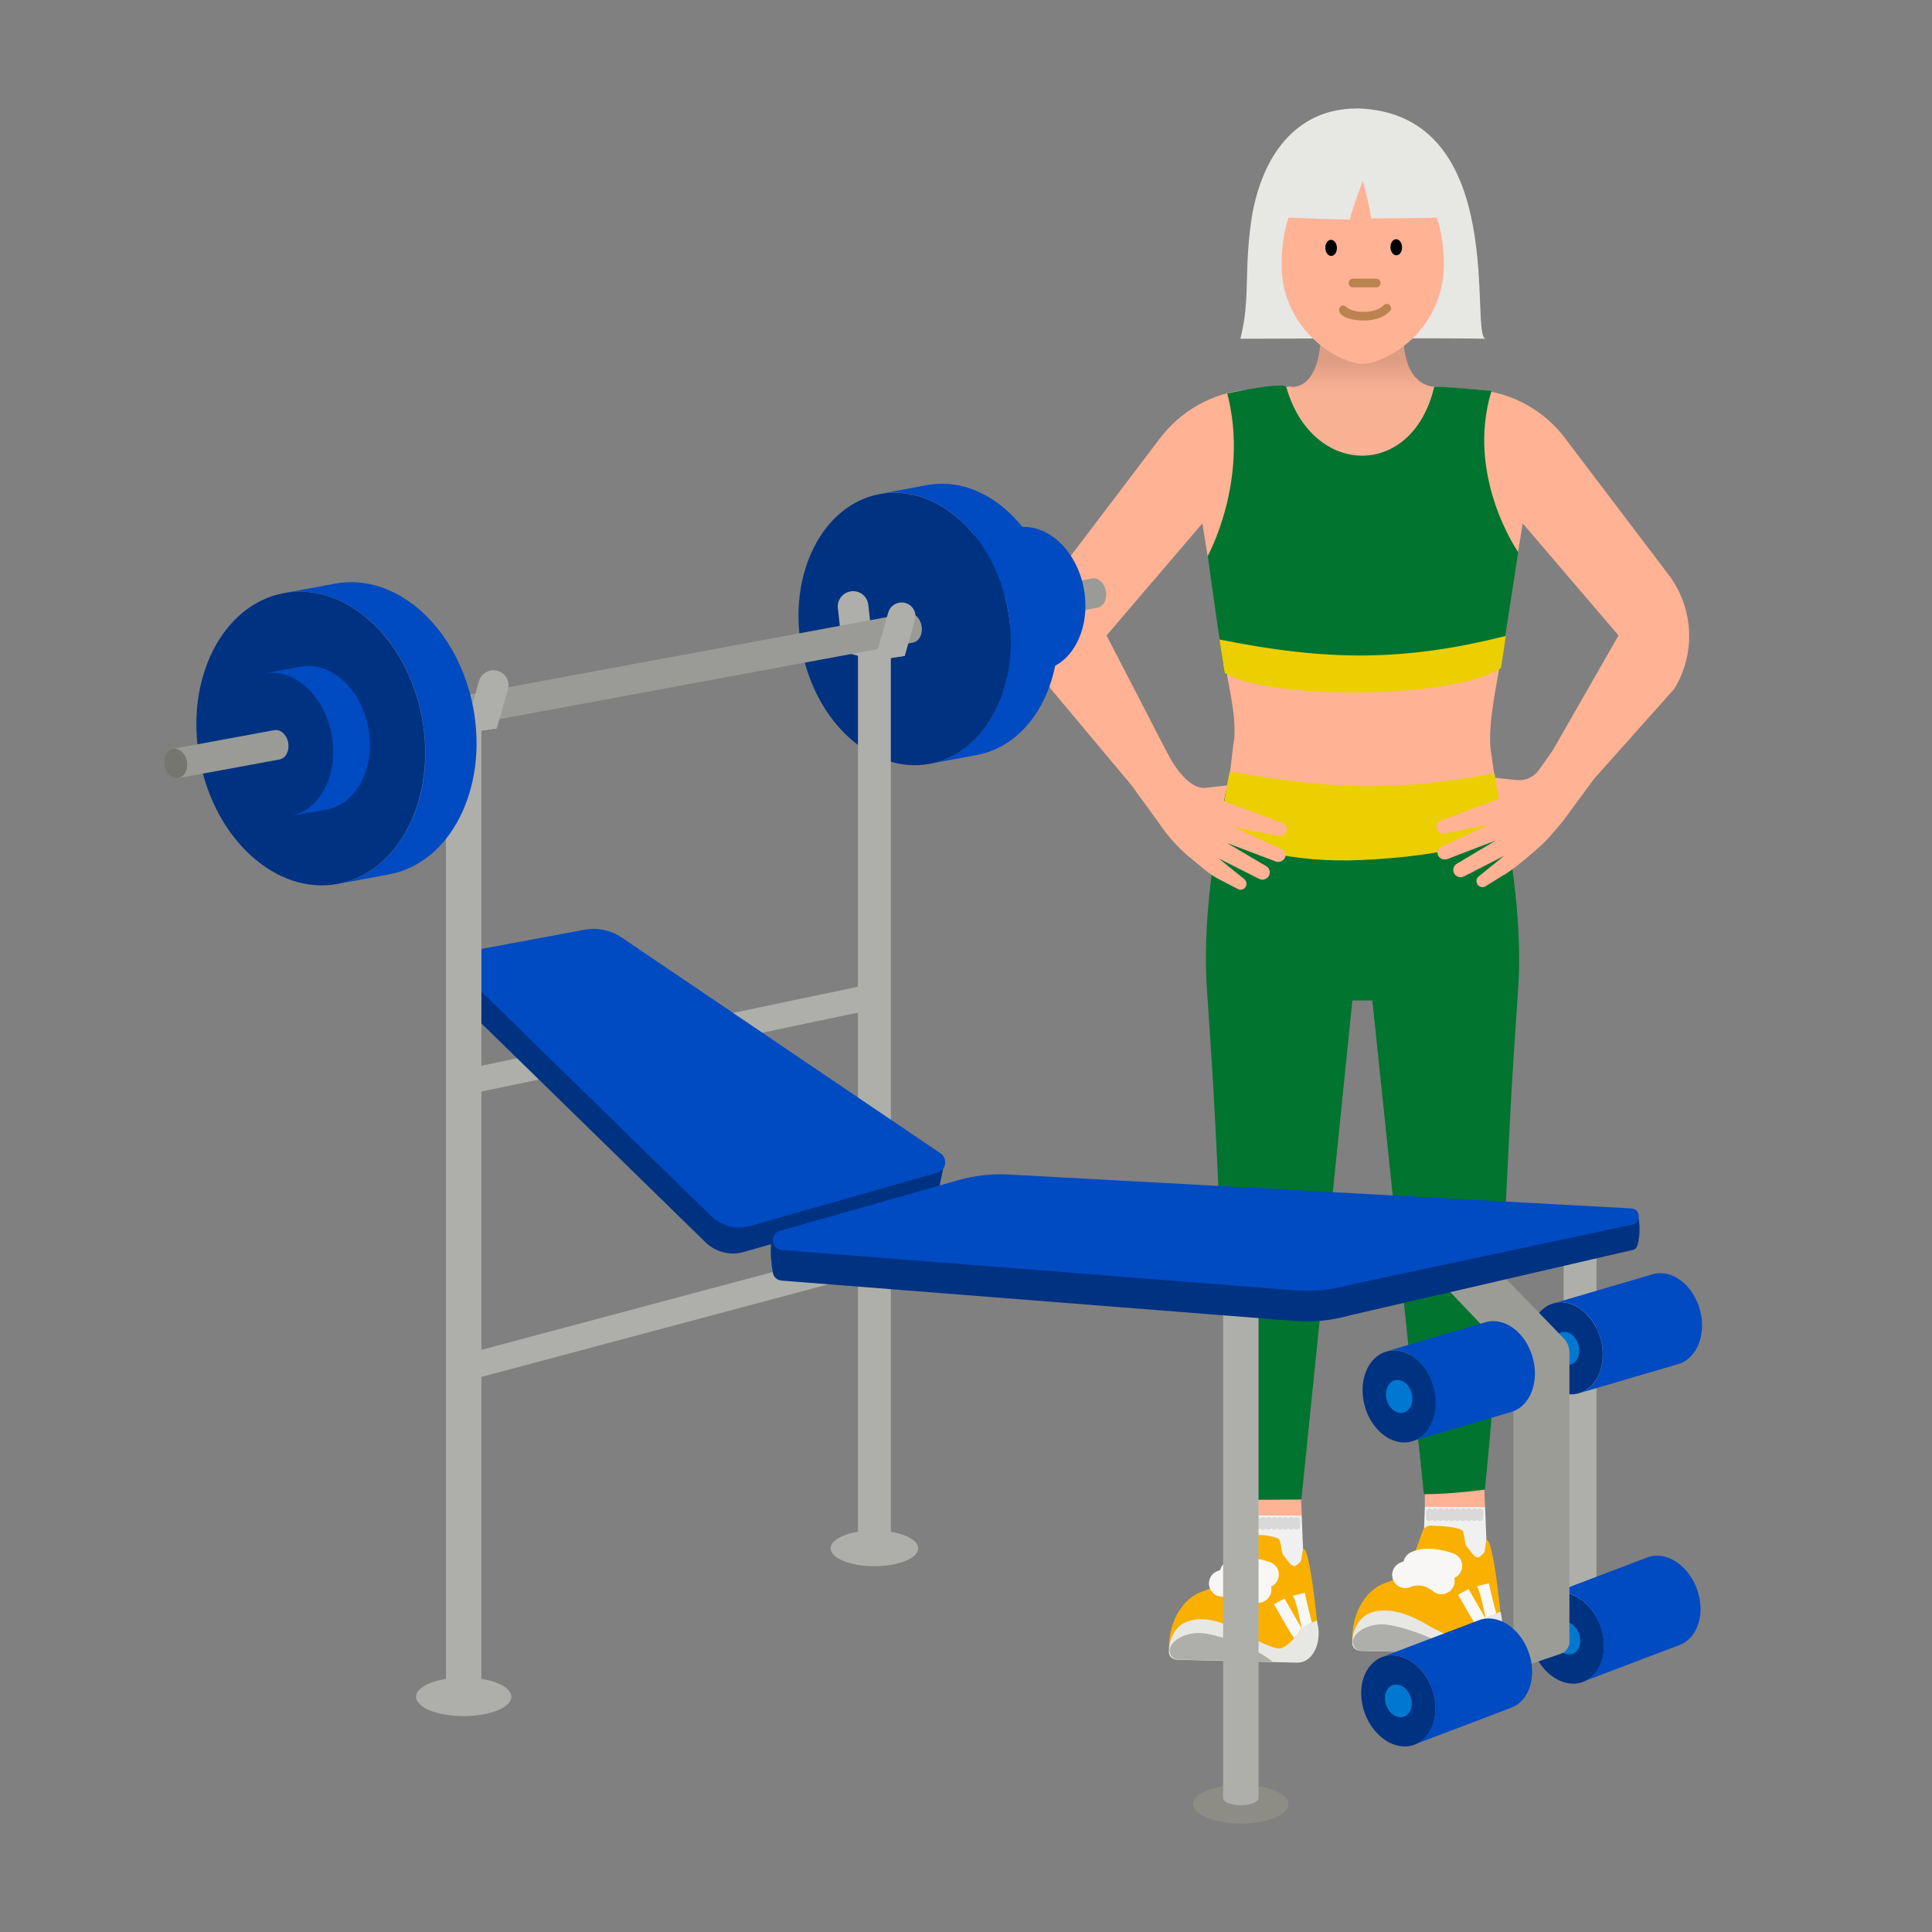 <?xml version="1.0" encoding="UTF-8"?>
<svg id="_x30_3_-_Inzet" xmlns="http://www.w3.org/2000/svg" xmlns:xlink="http://www.w3.org/1999/xlink" version="1.1" viewBox="0 0 120 120">
  <rect x="0" y="0" width="120" height="120" fill="#808080" stroke="none"/>
  <!-- Generator: Adobe Illustrator 29.0.1, SVG Export Plug-In . SVG Version: 2.1.0 Build 192)  -->
  <defs>
    <style>
      .st0 {
        fill: #f8f8f7;
      }

      .st1 {
        stroke: #d9d9d9;
        stroke-miterlimit: 10;
        stroke-width: .41px;
      }

      .st1, .st2 {
        fill: none;
        stroke-linecap: round;
      }

      .st3 {
        fill: #0078d2;
      }

      .st4 {
        fill: #9a9b96;
      }

      .st5 {
        fill: url(#linear-gradient);
      }

      .st6 {
        fill: #eeeeed;
      }

      .st7 {
        fill: #003282;
      }

      .st8 {
        fill: #aeafaa;
      }

      .st9 {
        fill: #ebcf00;
      }

      .st10 {
        fill: #ffb294;
      }

      .st11 {
        fill: #9c9c96;
      }

      .st12 {
        fill: #e7e7e4;
      }

      .st13 {
        fill: #e7e7e4;
      }

      .st14 {
        fill: #8d8d86;
      }

      .st15 {
        fill: #004ac2;
      }

      .st16 {
        fill: #01742f;
      }

      .st17 {
        fill: #f9b000;
      }

      .st18 {
        fill: #ba834f;
      }

      .st19 {
        fill: #f0f0f0;
      }

      .st2 {
        stroke: #f8f7f6;
        stroke-linejoin: round;
        stroke-width: 1.64px;
      }

      .st20 {
        fill: #767670;
      }
    </style>
    <linearGradient id="linear-gradient" x1="84.72" y1="-2402.7" x2="84.72" y2="-2400.88" gradientTransform="translate(0 -2378.43) scale(1 -1)" gradientUnits="userSpaceOnUse">
      <stop offset="0" stop-color="#f9b194"/>
      <stop offset="1" stop-color="#de9d83"/>
    </linearGradient>
  </defs>
  <g id="_x30_4-03_-_Inzet_6_Arbeidsvoorwaarden_Kies">
    <g>
      <g>
        <path class="st13" d="M84.26,6.74c-3.45,0-5.69,2.49-6.46,6.45-.6,3.61-.09,5.24-.76,7.85,0,0,13.35-.06,15.27,0-1.13.14,1.62-14.08-8.06-14.31Z"/>
        <g>
          <path class="st10" d="M77.12,94.12v-2.55h3.62l.12,2.57s-.59,1.15-.63,1.13-1.9-.28-1.9-.28l-1.21-.87Z"/>
          <path class="st19" d="M77.02,96.06c.03-.07.09-1.94.09-1.94l3.74.02.12,2.89-.97,1.17s-1.68-1.21-1.68-1.18-1.3-.94-1.3-.94Z"/>
          <g>
            <g>
              <path class="st17" d="M74.39,102.93l6.15.27c.83.04,1.48-.96,1.31-2.05,0,0-.48-5.17-.92-4.95l-.09.59c0,.19-.16.31-.31.43-.17.12-.3.04-.52-.24l-.33-.43c-.06-.07-.15-.79-.19-.88-.1-.25-1.11-.33-1.32-.34l-.72-.03c-.2,0-.39.13-.49.36l-2.59,7.27Z"/>
              <path class="st17" d="M72.61,102.26h0s0-.02,0-.03c.03-1.58.86-2.94,2.02-3.36l.2-.07c.94-.34,1.8-.92,2.35-1.99l.05-.02-2.65,6.19h-1.44c-.3,0-.53-.32-.53-.72Z"/>
            </g>
            <path class="st12" d="M72.66,102.07c.14-.63.51-1.1.95-1.3s1.07-.29,1.89-.08c.04,0,.07.02.11.03.53.15,1.14.42,1.85.86,0,0,1.52.82,1.99.81.44,0,1.17-.82,1.42-1.33l.93-.41.02.15c.2.74.04,1.61-.41,2.09-.23.25-.52.39-.87.38l-7.41-.18c-.3,0-.53-.22-.53-.48,0-.18.02-.35.06-.52Z"/>
            <path class="st8" d="M72.86,102.98c.1.06.22.1.35.1l5.84.14c-1.05-.91-3.51-1.75-4.52-1.79-1.31-.04-2.36.92-1.66,1.55Z"/>
            <path class="st2" d="M78.61,97.8c-1.41-.49-2.02-.1-2.02-.1"/>
            <path class="st2" d="M78.15,98.73c-1.17-.94-2.24-.38-2.24-.38"/>
          </g>
          <line class="st1" x1="77.75" y1="94.43" x2="77.74" y2="94.81"/>
          <line class="st1" x1="77.4" y1="94.43" x2="77.39" y2="94.81"/>
          <line class="st1" x1="78.1" y1="94.43" x2="78.09" y2="94.81"/>
          <line class="st1" x1="78.45" y1="94.43" x2="78.44" y2="94.81"/>
          <line class="st1" x1="78.8" y1="94.43" x2="78.79" y2="94.81"/>
          <line class="st1" x1="79.15" y1="94.43" x2="79.14" y2="94.81"/>
          <line class="st1" x1="79.5" y1="94.43" x2="79.49" y2="94.81"/>
          <line class="st1" x1="79.85" y1="94.43" x2="79.84" y2="94.81"/>
          <line class="st1" x1="80.2" y1="94.43" x2="80.19" y2="94.81"/>
          <line class="st1" x1="80.55" y1="94.43" x2="80.54" y2="94.81"/>
        </g>
        <g>
          <path class="st10" d="M88.5,93.58v-2.55h3.62l.12,2.57s-.59,1.15-.63,1.13-1.9-.28-1.9-.28l-1.21-.87Z"/>
          <path class="st19" d="M88.41,95.53c.03-.07.09-1.94.09-1.94l3.74.02.12,2.89-.97,1.17s-1.68-1.21-1.68-1.18-1.3-.94-1.3-.94Z"/>
          <g>
            <g>
              <path class="st17" d="M85.78,102.39l6.15.27c.83.04,1.48-.96,1.31-2.05,0,0-.48-5.17-.92-4.95l-.09.59c0,.19-.16.31-.31.43-.17.12-.3.04-.52-.24l-.33-.43c-.06-.07-.15-.79-.19-.88-.1-.25-1.11-.33-1.32-.34l-.72-.03c-.2,0-.39.13-.49.36l-2.59,7.27Z"/>
              <path class="st17" d="M83.99,101.72h0s0-.02,0-.03c.03-1.58.86-2.94,2.02-3.36l.2-.07c.94-.34,1.8-.92,2.35-1.99l.05-.02-2.65,6.19h-1.44c-.3,0-.53-.32-.53-.72Z"/>
            </g>
            <path class="st12" d="M84.05,101.53c.14-.63.51-1.1.95-1.3s1.07-.29,1.89-.08c.04,0,.07.02.11.03.53.15,1.14.42,1.85.86,0,0,1.52.82,1.99.81.44,0,1.17-.82,1.42-1.33l.94-.42.03.14c.18.85.03,1.61-.43,2.1-.23.25-.52.39-.87.38l-7.41-.18c-.3,0-.53-.22-.53-.48,0-.18.02-.35.06-.52Z"/>
            <path class="st8" d="M84.24,102.44c.1.06.22.1.35.1l5.84.14c-1.05-.91-3.51-1.75-4.52-1.79-1.31-.04-2.36.92-1.66,1.55Z"/>
            <path class="st2" d="M90,97.26c-1.41-.49-2.02-.1-2.02-.1"/>
            <path class="st2" d="M89.53,98.2c-1.17-.94-2.24-.38-2.24-.38"/>
          </g>
          <line class="st1" x1="89.14" y1="93.89" x2="89.13" y2="94.27"/>
          <line class="st1" x1="88.79" y1="93.89" x2="88.78" y2="94.27"/>
          <line class="st1" x1="89.49" y1="93.89" x2="89.48" y2="94.27"/>
          <line class="st1" x1="89.84" y1="93.89" x2="89.83" y2="94.27"/>
          <line class="st1" x1="90.19" y1="93.89" x2="90.17" y2="94.27"/>
          <line class="st1" x1="90.54" y1="93.89" x2="90.52" y2="94.27"/>
          <line class="st1" x1="90.89" y1="93.89" x2="90.87" y2="94.27"/>
          <line class="st1" x1="91.23" y1="93.89" x2="91.22" y2="94.27"/>
          <line class="st1" x1="91.58" y1="93.89" x2="91.57" y2="94.27"/>
          <line class="st1" x1="91.93" y1="93.89" x2="91.92" y2="94.27"/>
        </g>
        <path class="st10" d="M93.31,51.67l-.68-4.85c-.28-1.39.26-3.92.49-5.32l1.46-8.99,5.95,6.96-4.03,7.04,2.46,1.92,5.03-5.64c1.34-2.19,1.22-4.97-.31-7.04l-6.41-8.45c-1.31-1.79-3.34-2.92-5.55-3.1l-2.63-.19-4.65,3.79-4.27-3.79-2.63.19c-2.21.18-4.23,1.31-5.55,3.1l-6.41,8.45c-1.53,2.07-1.65,4.85-.31,7.04l4.99,5.96,2.42-1.64-3.95-7.64,5.95-6.96,1.46,8.99c.23,1.4.74,3.4.46,4.79l-.64,5.37h17.34Z"/>
        <path class="st5" d="M80.18,24.03c.09,0,1.96.27,1.87-3.94h5.14c-.27,4.1,1.97,3.94,2.06,3.94l-.41,3.79h-8.52l-.15-3.79Z"/>
        <path class="st16" d="M92.8,48.05s1.91,7.27,1.5,13.31c-.43,6.41-.4,5.75-.83,14.65-.41,8.51-1.24,16.51-1.24,16.51,0,0-1.94.28-3.79.29l-3.2-30.67h-1.24l-3.17,31-3.76.02s-.88-8.63-1.28-17.14c-.43-8.89-.4-8.23-.83-14.65-.41-6.04,1.43-13.31,1.43-13.31,4.05,1.43,14.07,1.07,16.41,0Z"/>
        <path class="st9" d="M76.38,47.92c5.93,1.01,9.71,1.37,16.45.11,0,0,.1.5.2.99.07.35.38,2.01.39,2.09.15,1.01-3.41,2.06-8.88,2.31-4.46.2-7.92-.86-8.83-1.84.17-.73.5-2.93.67-3.66Z"/>
        <path class="st10" d="M89.68,16.41c.01,2.74-1.73,5.19-4.33,6.07-.23.07-.47.11-.71.12-.19,0-.39-.03-.57-.08-1.65-.42-4.47-2.45-4.47-6.11,0-4.13,2.37-6.9,5.04-6.9s5.04,2.77,5.04,6.9Z"/>
        <ellipse cx="82.68" cy="15.4" rx=".36" ry=".5" transform="translate(-.45 2.63) rotate(-1.82)"/>
        <ellipse cx="86.72" cy="15.37" rx=".36" ry=".5" transform="translate(-.44 2.75) rotate(-1.82)"/>
        <path class="st18" d="M86.34,19.32s0,0,0,0c.1-.11.08-.28-.03-.38-.11-.1-.28-.08-.38.03-.53.55-1.9.49-2.32.09-.25-.23-.46.06-.44.21.03.23.26.42.69.54.29.08,1.72.33,2.48-.5Z"/>
        <path class="st18" d="M85.48,17.85h-1.44c-.15,0-.27-.12-.27-.27s.12-.27.27-.27h1.44c.15,0,.27.12.27.27s-.12.27-.27.27Z"/>
        <path class="st10" d="M79.89,51.68c.09-.21,0-.46-.21-.56,0,0-.01,0-.02,0l-3.64-1.36.21-.98-1.22.14c-1.3.28-2.47-2.08-2.47-2.08l-2.45,1.67,2.37,3.27c.8,1,1.51,1.53,1.51,1.53.62.5,1.09.97,1.8,1.33l1.12.58c.17.09.37.03.47-.12h0c.11-.16.07-.38-.08-.5l-1.58-1.28,2.51,1.27c.22.11.49.02.61-.2.11-.21.03-.47-.17-.59l-2.44-1.44,3.03,1.15c.24.08.49-.04.59-.27.07-.2-.04-.42-.24-.5l-2.96-1.37,2.78.55c.19.04.39-.06.47-.24Z"/>
        <path class="st10" d="M96.56,46.44l-.97,1.38c-.32.45-.85.69-1.39.63l-1.35-.14.25,1.31-3.61,1.34c-.22.08-.33.33-.24.55,0,0,0,.01,0,.02h0c.08.18.28.28.47.24l2.78-.56-2.96,1.38c-.2.08-.3.3-.24.5.09.23.35.35.59.27l3.03-1.16-2.44,1.45c-.21.13-.28.41-.15.62.12.2.38.27.59.17l2.5-1.28-1.58,1.28c-.15.12-.18.33-.07.49h0c.1.16.31.22.48.13l1.08-.67c.71-.36,2.31-1.81,2.31-1.81.44-.36,1.07-1.15,1.44-1.58l1.9-2.59-2.44-1.95Z"/>
        <path class="st16" d="M76.23,24.44c1.39,5.4-1.22,10.1-1.22,10.1l1.04,7.26c3.62,1.25,14.47,1.24,17.14-.34l1.11-7.16s-3.29-4.71-1.66-10.02c0,0-3.54-.33-3.56-.25-1.35,5.76-7.59,5.62-9.18.03-.11-.4-3.69.38-3.69.38Z"/>
        <path class="st9" d="M75.74,39.72c6.73,1.35,11.43,1.37,17.79-.22,0,0-.29,1.98-.3,1.99-2.89,1.95-14.49,2-17.17.3l-.32-2.08Z"/>
        <path class="st0" d="M90.57,99.06s1.21,2.15,1.25,2.09c.25-.29.44-.64.44-.64l-1.04-1.8c-.21.07-.66.35-.66.35Z"/>
        <path class="st0" d="M91.73,98.51c.26.42.54,2,.54,2,0,0,.73-.32.68-.3s-.48-1.87-.48-1.87l-.73.18Z"/>
        <path class="st0" d="M79.14,99.66s1.21,2.15,1.25,2.09c.25-.29.44-.63.44-.63l-1.04-1.82c-.21.07-.66.35-.66.35Z"/>
        <path class="st0" d="M80.3,99.11c.26.42.54,2,.54,2,0,0,.71-.36.66-.34s-.46-1.84-.46-1.84l-.73.18Z"/>
      </g>
      <g>
        <path class="st13" d="M81.26,8.47c-.65,1.62-2.18,5-2.18,5,2.28.11,4,.16,4.76.17.09-.5.81-2.41.81-2.41,0,0,.47,1.77.51,2.33,0,0,3.23.02,5.34-.09-.92-1.67-1.83-3.34-2.75-5h-6.48Z"/>
        <path class="st8" d="M97.12,76.38v25.98c0,.23.46.41,1.02.41s1.02-.19,1.02-.41v-25.98h-2.03Z"/>
        <ellipse class="st7" cx="61.64" cy="37.63" rx="3.45" ry="4.51" transform="translate(-5.82 11.86) rotate(-10.49)"/>
        <path class="st4" d="M67.83,35.93c.38-.07.77.28.86.78.09.5-.14.96-.53,1.04l-6.29,1.16c.38-.07.62-.53.53-1.04s-.48-.85-.86-.78l6.29-1.16Z"/>
        <path class="st15" d="M63.11,32.77c1.87-.35,3.76,1.36,4.21,3.8.45,2.45-.7,4.71-2.57,5.06l-2.28.42c1.87-.35,3.02-2.61,2.57-5.06-.45-2.45-2.34-4.15-4.21-3.8l2.28-.42Z"/>
        <path class="st7" d="M26.21,44.59c.92,4.99-1.42,9.6-5.23,10.31-3.81.71-7.65-2.76-8.58-7.75s1.42-9.6,5.23-10.31c3.81-.71,7.65,2.76,8.58,7.75Z"/>
        <ellipse class="st7" cx="17.21" cy="46.26" rx="3.45" ry="4.51" transform="translate(-8.14 3.91) rotate(-10.49)"/>
        <path class="st15" d="M18.67,41.41c1.87-.35,3.76,1.36,4.21,3.8s-.7,4.71-2.57,5.06l-2.28.42c1.87-.35,3.02-2.61,2.57-5.06s-2.34-4.15-4.21-3.8l2.28-.42Z"/>
        <ellipse class="st7" cx="97.28" cy="83.74" rx="2.22" ry="2.9" transform="translate(-18.83 29.01) rotate(-15.48)"/>
        <ellipse class="st3" cx="97.28" cy="83.74" rx=".8" ry="1.04" transform="translate(-18.83 29.01) rotate(-15.48)"/>
        <path class="st15" d="M102.67,79.14c1.18-.33,2.48.66,2.91,2.2.43,1.54-.18,3.06-1.36,3.39l-6.16,1.81c1.18-.33,1.79-1.84,1.36-3.39-.43-1.54-1.73-2.53-2.91-2.2l6.16-1.81Z"/>
        <ellipse class="st7" cx="97.32" cy="101.74" rx="2.22" ry="2.9" transform="translate(-28.84 39.25) rotate(-19.92)"/>
        <ellipse class="st3" cx="97.32" cy="101.74" rx=".8" ry="1.04" transform="translate(-28.84 39.25) rotate(-19.92)"/>
        <path class="st15" d="M102.33,96.73c1.15-.42,2.53.47,3.07,1.97.55,1.51.05,3.07-1.1,3.48l-6,2.28c1.15-.42,1.64-1.98,1.1-3.48-.55-1.51-1.92-2.39-3.07-1.97l6-2.28Z"/>
        <ellipse class="st20" cx="10.92" cy="47.42" rx=".71" ry=".92" transform="translate(-8.45 2.78) rotate(-10.49)"/>
        <path class="st4" d="M17.04,45.35c.38-.07.77.28.86.78.09.5-.14.96-.53,1.04l-6.29,1.16c.38-.07.62-.53.53-1.04-.09-.5-.48-.85-.86-.78l6.29-1.16Z"/>
        <path class="st8" d="M54.36,77.31c.33-.09.75,1.48.42,1.57l-25.99,6.94c.33-.09-.09-1.66-.42-1.57l25.99-6.94Z"/>
        <path class="st8" d="M54.09,61.12c.32-.07.65,1.47.32,1.54l-25.36,5.32c.32-.07,0-1.6-.32-1.54l25.36-5.32Z"/>
        <ellipse class="st7" cx="56.19" cy="39.06" rx="6.52" ry="8.52" transform="translate(-6.17 10.89) rotate(-10.49)"/>
        <path class="st15" d="M57.59,30.13c3.54-.66,7.1,2.56,7.96,7.19s-1.32,8.91-4.86,9.57l-2.95.55c3.54-.66,5.71-4.94,4.86-9.57s-4.42-7.85-7.96-7.19l2.95-.55Z"/>
        <ellipse class="st8" cx="54.31" cy="96.17" rx="2.72" ry="1.11"/>
        <path class="st8" d="M53.29,40.28v55.54c0,.23.46.41,1.02.41s1.02-.19,1.02-.41v-55.54h-2.03Z"/>
        <polygon class="st8" points="54.23 40.18 56.2 40.73 54.32 41.02 52.35 40.47 54.23 40.18"/>
        <path class="st8" d="M54.23,40.18l-.3-2.62c-.06-.54-.55-.91-1.09-.83h0c-.5.08-.86.54-.8,1.05l.31,2.69,1.88-.29Z"/>
        <ellipse class="st8" cx="28.8" cy="105.39" rx="2.96" ry="1.2"/>
        <ellipse class="st14" cx="77.07" cy="112.06" rx="2.96" ry="1.2"/>
        <path class="st8" d="M75.97,80.95v30.73c0,.25.49.45,1.1.45s1.1-.2,1.1-.45v-30.73h-2.21Z"/>
        <polygon class="st6" points="28.71 44.63 30.86 45.23 28.82 45.54 26.67 44.95 28.71 44.63"/>
        <polygon class="st6" points="28.71 44.63 28.27 40.73 26.23 41.04 26.67 44.95 28.71 44.63"/>
        <path class="st7" d="M58.32,73.91c-.04.24-.21.46-.48.54l-11.67,3.32c-.82.23-1.71,0-2.33-.59l-15.47-15.11c-.24-.23-.29-.54-.21-.82l.34-1.48,30.15,12.48-.34,1.65Z"/>
        <path class="st15" d="M44.21,75.57l-15.47-15.11c-.47-.46-.23-1.26.42-1.38l7.14-1.33c.8-.15,1.63.02,2.31.48l19.8,13.4c.48.32.36,1.05-.19,1.21l-11.67,3.32c-.82.23-1.71,0-2.33-.59Z"/>
        <path class="st11" d="M94,103.71v-18.82c0-.34-.13-.66-.36-.9l-4.06-4.26,3.47-.81,4.07,4.2c.23.24.36.55.36.89v17.96c0,.34-.22.64-.54.75l-2.94,1Z"/>
        <path class="st8" d="M27.7,44.74v60.26c0,.25.49.45,1.1.45s1.1-.2,1.1-.45v-60.26h-2.21Z"/>
        <path class="st4" d="M56.38,38.09c.38-.07.77.28.86.78.09.5-.14.96-.53,1.04l-29.96,5.55c.38-.07.62-.53.53-1.04-.09-.5-.48-.85-.86-.78l29.96-5.55Z"/>
        <path class="st8" d="M56.2,40.73l.63-2.21c.17-.61-.34-1.19-.96-1.09h0c-.33.05-.61.29-.7.62l-.85,2.98,1.88-.29Z"/>
        <path class="st8" d="M30.86,45.23l.69-2.4c.19-.66-.37-1.29-1.04-1.19h0c-.36.06-.66.32-.76.67l-.93,3.23,2.04-.31Z"/>
        <path class="st15" d="M20.82,36.25c3.81-.71,7.65,2.76,8.58,7.75.92,4.99-1.42,9.6-5.23,10.31l-3.18.59c3.81-.71,6.16-5.32,5.23-10.31-.92-4.99-4.76-8.46-8.58-7.75l3.18-.59Z"/>
        <path class="st7" d="M101.77,77.06c-.05.23-.07.49-.33.57l-17.56,4.06c-1.15.33-2.35.45-3.54.35l-31.79-2.5c-.32-.03-.51-.25-.55-.5,0,0-.27-1.52-.02-2.2l53.8-1.17s.13.69-.01,1.39Z"/>
        <path class="st15" d="M80.35,80.14l-31.79-2.5c-.67-.05-.77-1-.12-1.19l11.02-3.13c1.15-.33,2.35-.45,3.54-.35l38.36,2.09c.52.04.59.83.09.99l-17.56,3.74c-1.15.33-2.35.45-3.54.35Z"/>
        <ellipse class="st7" cx="86.91" cy="86.73" rx="2.22" ry="2.9" transform="translate(-20 26.35) rotate(-15.48)"/>
        <ellipse class="st3" cx="86.91" cy="86.73" rx=".8" ry="1.04" transform="translate(-20 26.35) rotate(-15.48)"/>
        <path class="st15" d="M92.29,82.12c1.18-.33,2.48.66,2.91,2.2.43,1.54-.18,3.06-1.36,3.39l-6.16,1.81c1.18-.33,1.79-1.84,1.36-3.39-.43-1.54-1.73-2.53-2.91-2.2l6.16-1.81Z"/>
        <ellipse class="st7" cx="86.86" cy="105.64" rx="2.22" ry="2.9" transform="translate(-30.8 35.92) rotate(-19.92)"/>
        <ellipse class="st3" cx="86.86" cy="105.64" rx=".8" ry="1.04" transform="translate(-30.8 35.92) rotate(-19.92)"/>
        <path class="st15" d="M91.87,100.63c1.15-.42,2.53.47,3.07,1.97.55,1.51.05,3.07-1.1,3.48l-6,2.28c1.15-.42,1.64-1.98,1.1-3.48-.55-1.51-1.92-2.39-3.07-1.97l6-2.28Z"/>
      </g>
    </g>
  </g>
</svg>